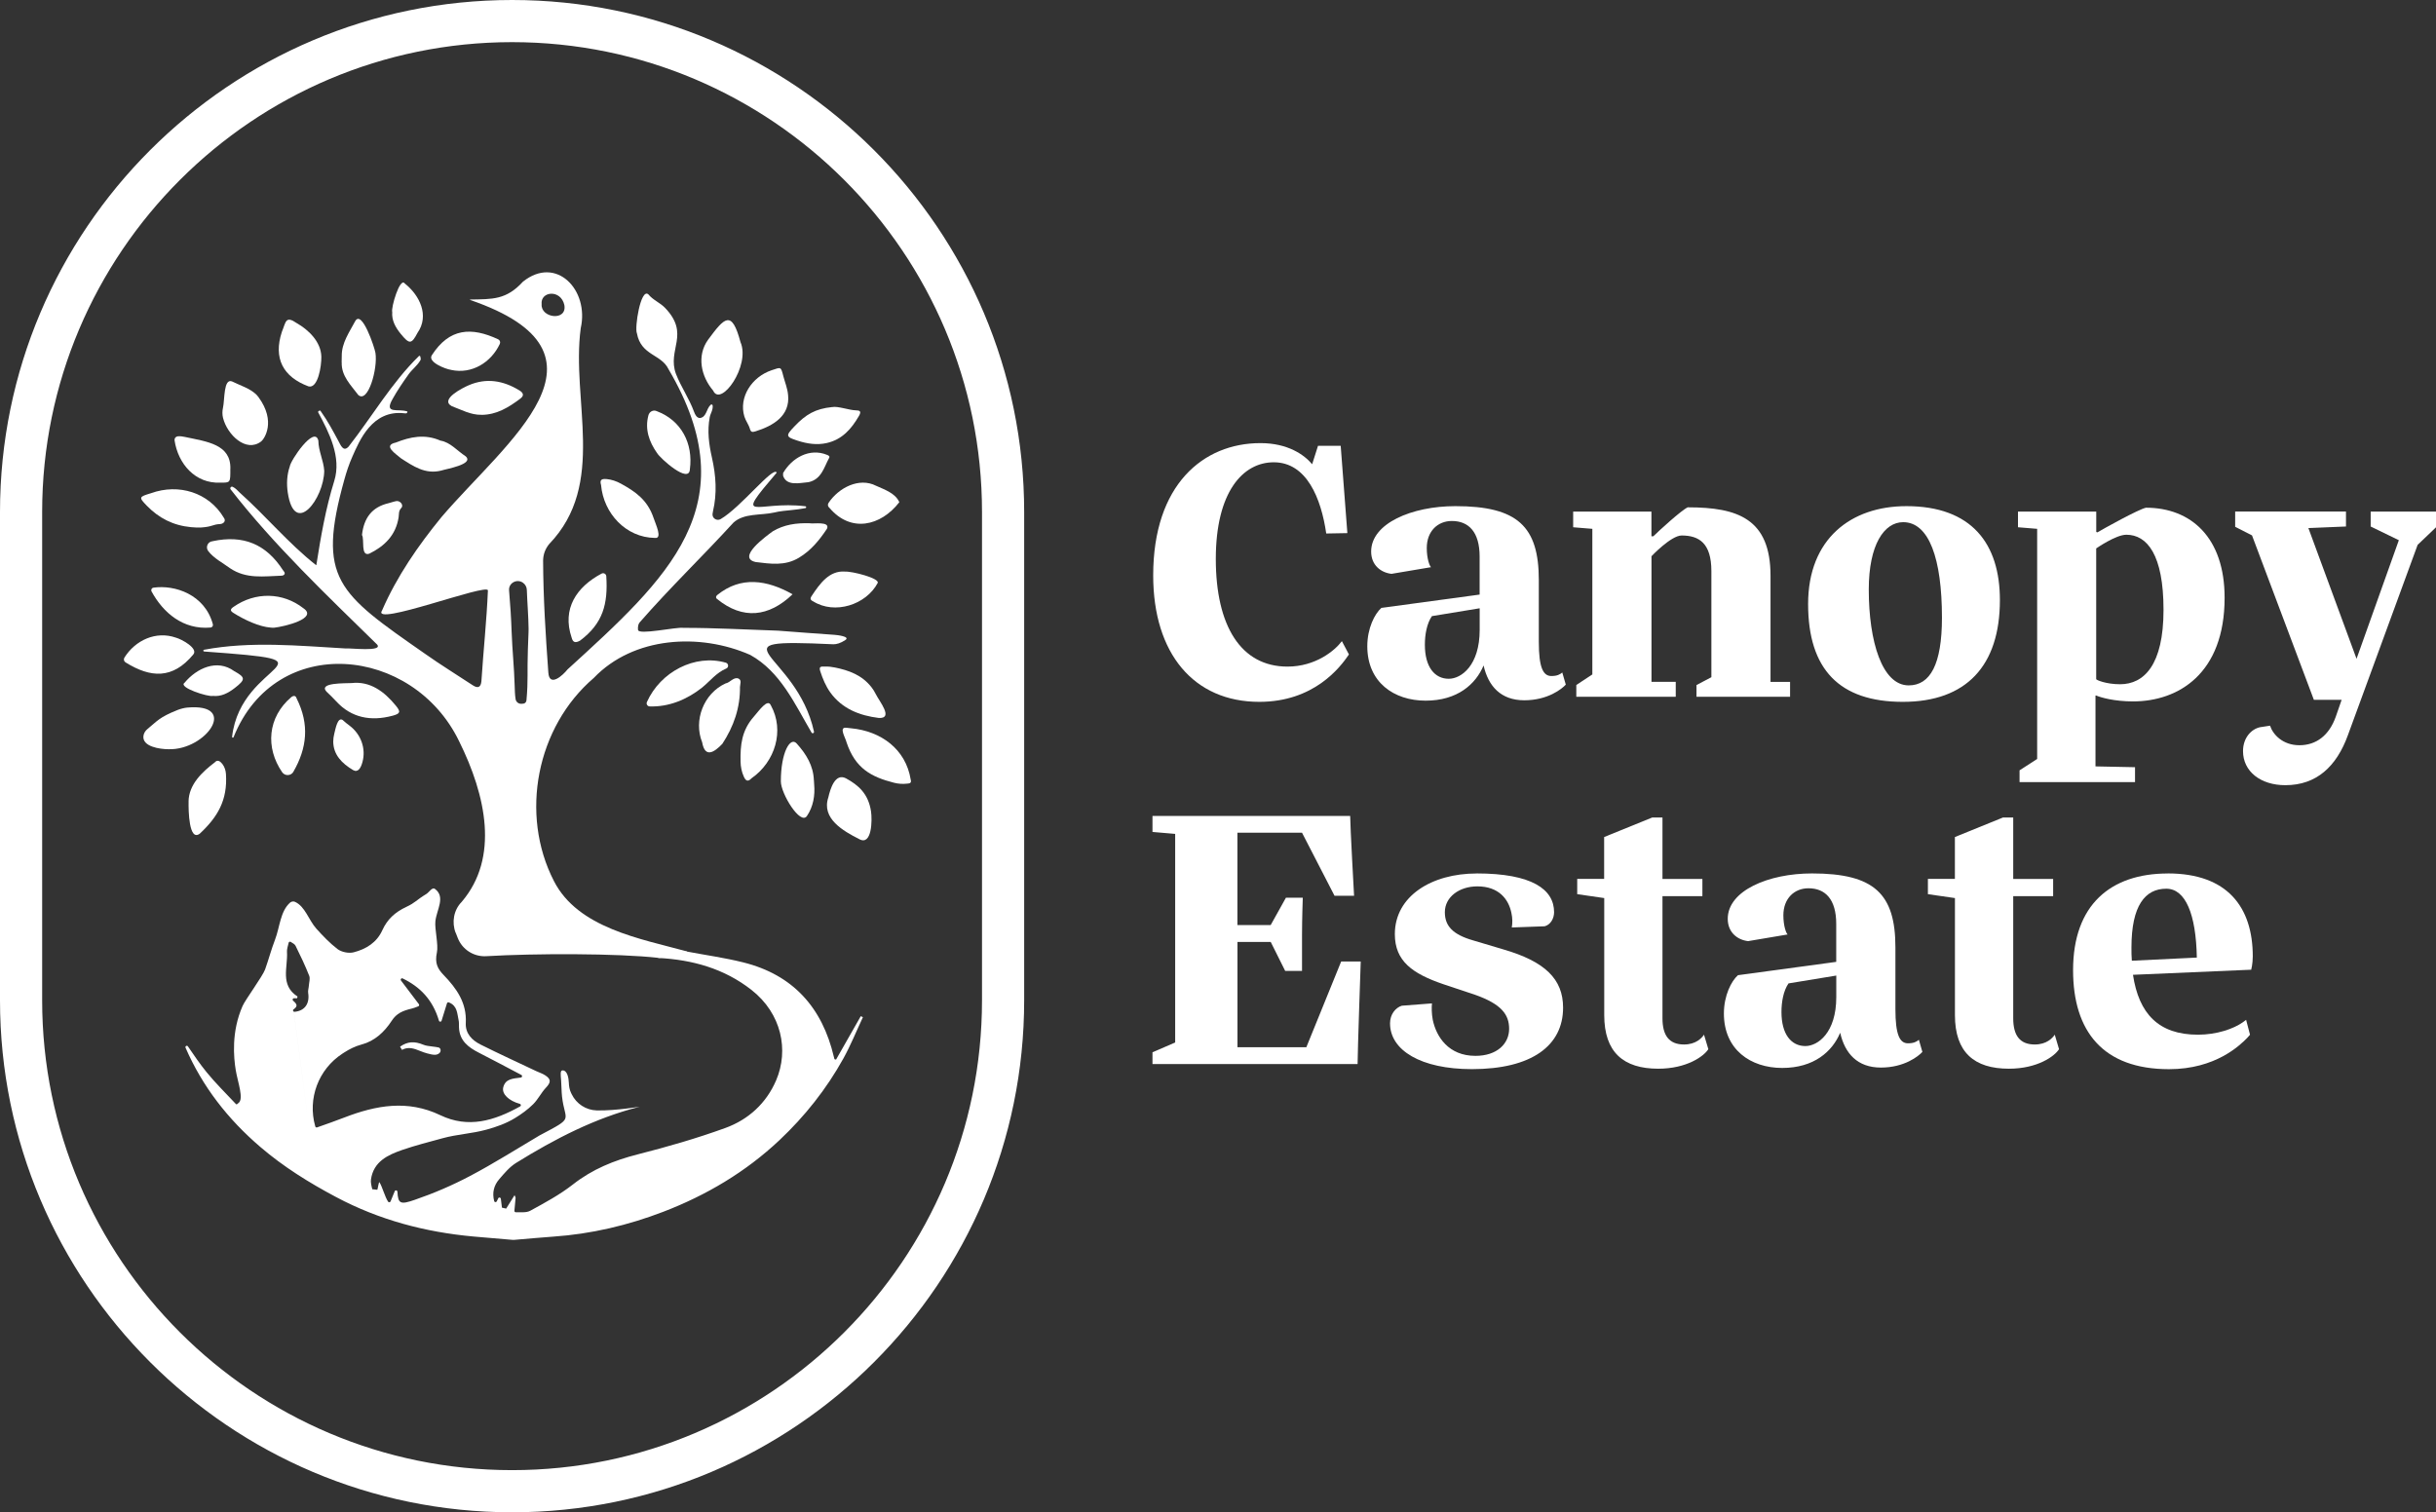 <?xml version="1.0" encoding="UTF-8"?>
<svg id="Layer_1" data-name="Layer 1" xmlns="http://www.w3.org/2000/svg" viewBox="0 0 512 317.91">
  <rect x="0" y="0" width="512" height="317.91" fill="#333333" stroke="none"/>
  <defs>
    <style>
      .cls-1 {
        fill: #fff;
      }
    </style>
  </defs>
  <g>
    <g>
      <g id="kDZFdt">
        <g>
          <path class="cls-1" d="m95.77,196.11c-.86-2.23-.42-4.8,1.26-6.51.02-.02.05-.05.06-.07,7.83-9.25,5.11-22.22-.61-33.74-9.68-19.99-38.51-22.94-47.39-.82-.07.18-.34.11-.31-.08,1.87-16.4,24.03-15.76-5.87-17.93-.22-.02-.24-.33-.02-.37,9.8-1.84,19.89-.84,29.79-.27h0c.87-.12,7.86.75,6.59-.82-10.55-10.34-21.69-20.9-30.79-32.62-.22-.28.08-.69.41-.55.62.27,1.06.82,1.52,1.25,5.49,4.91,10.24,10.67,16.02,15.22l.06-.02c.95-5.98,1.93-11.78,3.77-17.69,1.55-4.99-1.09-10.15-3.39-14.42-.1-.23.38-.47.49-.31,1.65,2.33,2.63,4.26,3.67,6.16.58,1.05,1.1,2.57,2.23,1.38,4.92-6.29,9.07-13.46,14.79-19.05.1-.09.26-.04.29.09.07.29.16.58.01.82-.73,1.2-1.72,1.88-2.46,2.91-1.21,1.7-2.39,3.43-3.4,5.25-1.86,3.27,1.31,1.89,3.15,2.59-.04.5-.41.39-.66.37-6.76-.78-9.43,5.77-10.89,9.05-.76,1.7-1.3,3.41-1.69,4.81-5.87,21-1.42,23.9,16.95,36.71,3.27,2.31,6.68,4.41,10.02,6.61,1.05.69,1.67.45,1.81-.8.41-6.37,1.11-12.87,1.37-19.13.07-1.67-24.69,7.82-22.24,4.18,3.1-7.14,7.59-13.63,12.5-19.63,13.57-15.89,38.9-34.34,5.98-45.63v-.08c4.76-.09,7.6.09,11.13-3.76,0,0,0,0,0,0,7-5.6,13.96,1.77,12.14,9.78h0c-2.05,15.25,5.54,32.74-6.65,45.4,0,0,0,0,0,0-.8,1-1.23,2.11-1.26,3.43.03,7.87.53,15.72,1.1,23.57.22,3.17,3.05.58,4.03-.66h0c20.95-19.12,38.14-34.42,21.21-63.15-1.5-3.14-5.76-2.82-6.62-7.5-.54-1.11.78-9.56,2.39-8.21.98,1.21,2.46,1.75,3.51,2.84,5.37,5.58.38,8.76,2.31,13.92,1.08,2.75,2.78,5.17,3.79,7.93.22.61.59,1.33,1.26,1.32,0,0,0,0,.01,0,1.41-.24,1.29-1.95,2.24-2.79.14-.13.37-.05.4.13.13.93-.46,1.69-.61,2.49-.55,2.9-.17,5.7.47,8.53.84,3.73,1.1,7.49.21,11.26-.04.18-.07.36-.09.54-.1.91.9,1.55,1.7,1.09,4.27-2.49,10.95-11.09,11.78-9.81v.05c-9.34,10.96-4.28,5.81,6.03,7.06.22.03.24.34.02.39-1.84.38-4.74.54-5.7.74-.3.06-.59.12-.89.19-2.84.63-6.3.09-8.54,2.11,0,0,0,0,0,0-6.44,7.05-13.31,13.65-19.59,20.84-.46.44-.54,1.17-.47,1.71.03,1.16,8.09-.65,9.53-.42,6.59-.01,13.28.38,19.9.59,3.93.29,7.86.61,11.8.87.54.03,3.47.35,2.34,1.1-1,.67-1.85.9-2.52.89-26.55-1.23-7.75,1.53-4.07,18.36.07.31-.35.48-.51.2-3.56-6.06-6.52-12.78-12.88-16.32,0,0,0,0,0,0-10.59-4.67-24.53-3.89-32.88,4.83h0c-12.04,10.31-15.62,28.64-8.38,42.72,5.06,9.88,18.19,12.11,27.94,14.77.03,0,.04.06,0,.07-.44.24-2.32.24-2.46.62,0,.01-.01.02-.03.02-.71.02-2.75.74-3.42.66-8.6-.98-26.18-.96-36.25-.36h0c-2.63.16-5.06-1.4-6.01-3.85l-.42-1.08Zm13.92-48.16c.56.01.92-.24.97-.8h0c.38-4.22.12-5.76.29-10.6.03-.44.1-2.8.14-3.72.01-.23.02-.47.01-.7-.03-2.59-.29-5.69-.37-8.13-.02-.58-.3-1.13-.78-1.47-.01-.01-.02-.02-.02-.02-1.26-.91-3.05.03-2.93,1.58,0,.01,0,.03,0,.04.25,2.92.44,5.85.54,8.77.13,3.73.53,7.44.63,11.16.03.95.05,2,.2,2.92.1.62.69,1.05,1.31.96h0Zm8.93-83.82c-.75-3.38-5.08-2.92-4.78-.17-.21,2.92,5.38,3.63,4.78.17Z"/>
          <path class="cls-1" d="m36.98,134.05c1.12.29,4.75,2.23,3.65,3.53-4.35,5.25-8.98,4.94-14.25,1.66-.34-.21-.44-.66-.23-1,2.28-3.64,6.61-5.67,10.83-4.19Z"/>
          <path class="cls-1" d="m155.63,71.9c2.17,4.99-4.15,13.79-5.74,10.21-2.56-3-3.47-7.33-1.09-10.66,3.48-4.72,4.98-6.44,6.83.45Z"/>
          <path class="cls-1" d="m190.59,164.74c-.9.1-1.81.03-2.68-.19-4.78-1.22-8.14-2.99-9.98-8.49-.23-1-1.71-3.28-.03-3.07l1,.11c6.21.59,11.47,4.33,12.51,10.78.24.82-.32.81-.82.86Z"/>
          <path class="cls-1" d="m46.88,87.87c-.18-.71-.17-1.45-.01-2.17.38-1.67.1-6.21,1.89-5.52,1.66.83,3.79,1.45,5.16,2.81.15.15.28.31.4.48,3.78,5.14,1.22,8.83.57,9.33-3.18,2.43-7.13-1.42-8.01-4.94Z"/>
          <path class="cls-1" d="m42.17,110.9c-.4.03-1.62-.04-2.02-.08-3.78-.36-6.77-1.92-9.28-4.5-1.76-1.81-1.67-1.87.9-2.65,5.77-2.08,12.12-.15,15.27,5.16.58.76-.17,1.3-.74,1.33-1.72.09-1.54.57-4.13.74Z"/>
          <path class="cls-1" d="m39.3,148.75c10.99-1.01,4.05,8.97-3.86,8.75-1.85,0-5.59-.54-5.29-2.81.08-.58.41-1.09.86-1.45,2.05-1.67,2.43-2.45,6.39-4.02.5-.2,1.36-.42,1.9-.47Z"/>
          <path class="cls-1" d="m170.3,110.01c.63.15,4.25-.48,3.51,1.15-1.59,2.38-3.34,4.55-5.88,6.08-2.96,1.79-6.02,1.28-9.11.91-4.07-.91,2.21-5.43,3.6-6.46,2.36-1.41,4.93-1.79,7.88-1.69Z"/>
          <path class="cls-1" d="m67.54,74.99c.04,1.95-.7,6.77-2.71,6.23-5.34-2-7.41-5.9-5.59-11.45.87-2.09.74-3.5,3.15-1.83,2.42,1.38,5.08,3.87,5.15,7.05Z"/>
          <path class="cls-1" d="m189.02,105.57c-3.93,5.07-10.2,6.45-14.65,1.23-.45-.4-.43-.8-.2-1.12,2.09-3.12,6.39-5.4,9.97-3.56,1.72.78,4.05,1.54,4.88,3.45Z"/>
          <path class="cls-1" d="m155.53,144.34c.07,4.42-1.32,8.39-3.71,12.03-1.7,1.78-3.64,3.06-4.24-.33-1.85-4.59.31-10.26,4.91-12.37.98-.17,1.7-1.43,2.72-1.03.73.35.35,1.11.33,1.7Z"/>
          <path class="cls-1" d="m61.67,162.24c-.51.89-1.79.93-2.37.09-3.53-5.13-3.09-11.53,1.94-15.8.55-.38.93-.28,1.11.31,2.74,5.47,2.16,10.45-.69,15.4Z"/>
          <path class="cls-1" d="m183.07,170.55c.28,1.86.19,7.31-2.47,5.85-3.4-1.72-7.99-4.34-6.5-8.77.4-1.76,1.4-5.18,3.69-4.02,2.62,1.43,4.71,3.22,5.28,6.94Z"/>
          <path class="cls-1" d="m165.64,83.01c.46,4.42-3.16,6.52-6.86,7.67-.67.21-.96.17-1.16-.52-.26-.92-.88-1.67-1.17-2.61-1.21-4.01,1.52-8.3,5.73-9.72,2.04-.69,1.93-.78,2.48,1.32.29,1.11.89,2.6.97,3.86Z"/>
          <path class="cls-1" d="m48.41,98.54c.02,2.96.02,2.93-2.08,2.92-5.3.25-8.9-3.96-9.64-8.89-.06-.4.22-.78.62-.84.54-.09,1.24.06,1.58.13,4.57.98,9.66,1.51,9.53,6.68Z"/>
          <path class="cls-1" d="m135.96,147.59c2.85-6.36,10.09-10.16,16.6-8.28.58.17.65.98.09,1.22,0,0,0,0,0,0-2.07.87-3.42,2.65-5.08,4.01-3.2,2.54-7.02,4.1-11.03,3.96-.46-.02-.76-.5-.57-.92Z"/>
          <path class="cls-1" d="m156.33,163.25c-.45-.99-.66-2.07-.68-3.15-.06-3.44.2-6.52,2.81-9.47,1.04-1.18,2.91-3.91,3.56-2.35,2.93,5.31.88,11.89-4.05,15.32-.86.92-1.29.43-1.64-.35Z"/>
          <path class="cls-1" d="m44.68,113.77c6.44-1.38,11.24.6,14.79,6.09.04.06.08.11.13.17.55.61.05.97-.42.99-3.69.11-7.41.75-10.83-1.57-1.49-1.1-3.45-2.1-4.59-3.62-.6-.79-.1-1.95.88-2.05,0,0,.02,0,.03,0Z"/>
          <path class="cls-1" d="m39.63,168.48c.06-3.59,2.89-6.23,5.55-8.25.52-.61,1.12-.2,1.57.39s.69,1.33.74,2.08c.37,5.55-1.79,9.09-5.5,12.55-2.29,1.72-2.39-4.86-2.35-6.78Z"/>
          <path class="cls-1" d="m60.48,103.53c-.27-1.83-.18-3.71.42-5.45.15-1.29,5.18-8.73,6.01-5.47.03,2.24,1.1,4.19,1.24,6.37-.08,5.86-6.24,14.02-7.67,4.55Z"/>
          <path class="cls-1" d="m175.39,140.3c2.99.6,5.77,1.59,7.78,4.17.34.43.63.9.87,1.39.81,1.63,3.82,5.22.68,5.07-4.05-.5-7.71-1.92-10.19-5.34-.96-1.33-1.63-2.94-2.14-4.52-.38-1.17.46-.92,1.14-.94.63-.02,1.26.05,1.87.18Z"/>
          <path class="cls-1" d="m71.81,76.19c.01-.44.03-.88.02-1.33-.04-2.77,1.59-5.01,2.84-7.37,1.41-2.43,4.06,5.56,4.24,6.68.53,3.31-1.56,10.7-3.61,8.86-1.55-2.08-3.57-3.97-3.48-6.84Z"/>
          <path class="cls-1" d="m171.07,164.05c0,.28.03.55.05.83.21,2.33-.18,4.68-1.52,6.66-1.37,2.02-5.48-4.7-5.48-7.28,0-6.09,1.97-9.47,3.32-7.97,2.01,2.23,3.52,4.66,3.62,7.76Z"/>
          <path class="cls-1" d="m92.6,92.63c2.07.35,3.48,2.13,5.27,3.29,1.87,1.69-4.13,2.66-5.16,3.01-3.33.83-5.86-.93-8.41-2.57-1.06-.93-3.96-2.72-1.1-3.33,3.01-1.2,6.08-1.86,9.41-.39Z"/>
          <path class="cls-1" d="m136.28,87.32c.2-.8,1.04-1.24,1.78-.88,5.14,1.94,7.66,6.79,6.94,12.2-.14,3.21-6.26-2.29-6.92-3.43-1.63-2.33-2.58-4.94-1.8-7.89Z"/>
          <path class="cls-1" d="m101.21,87.2c-2.28.05-4.23-1.07-6.26-1.82-2.59-1.41,2.34-3.87,3.58-4.4,3.71-1.59,7.25-.98,10.62,1.08.81.49,1.1,1.06.22,1.73-2.43,1.83-4.96,3.4-8.15,3.42Z"/>
          <path class="cls-1" d="m73.91,143.59c3.82-.43,6.81,1.7,9.32,4.79,1.03,1.26.89,1.63-.65,2.06-.03,0-.06.02-.09.02-4.53,1.22-8.64.44-11.81-3.01-.43-.47-1.59-1.64-2.06-2.06-1.76-1.93,3.9-1.72,5.29-1.8Z"/>
          <path class="cls-1" d="m57.6,131.95c-.23.03-.4,0-.69-.02-2.36-.16-5.47-1.58-7.86-3.09-.63-.4-.77-.74.07-1.29,4.54-3.16,10.32-3.08,14.67.33,3.08,2.12-3.96,3.83-6.2,4.08Z"/>
          <path class="cls-1" d="m174.89,85.58c1.18-.26,3.61.66,5.01.68.8.01,1.21.19.64,1.17-1.58,2.73-3.53,4.97-6.76,5.7-2.08.47-4.09.16-6.1-.48-2.55-.81-2.59-1.04-.7-3.02,2.4-2.52,4.38-3.7,7.93-4.06Z"/>
          <path class="cls-1" d="m126.45,120.58c.43-.23.95.07.98.55.37,5.8-.66,9.91-5.53,13.55-.97.52-1.48.41-1.76-.66-2.05-6.07,1.05-10.65,6.3-13.44Z"/>
          <path class="cls-1" d="m177.54,120.16c1.58-.1,7.34,1.4,6.94,2.38-2.44,4.61-9.04,6.71-13.56,3.88-.65-.29-.65-.65-.37-1.07,1.83-2.78,3.77-5.4,7-5.2Z"/>
          <path class="cls-1" d="m166.59,124.92c-5,4.8-10.47,5.4-15.87,1-.42-.28-.13-.74.05-.85,4.95-4.01,10.43-3.18,15.82-.14Z"/>
          <path class="cls-1" d="m44.26,131.92c-5.75.5-9.96-3.09-12.4-7.58-.18-.33.01-.74.39-.8,4.46-.65,10.8,1.41,12.49,7.69.09.33-.14.66-.48.69Z"/>
          <path class="cls-1" d="m76.08,112.47c.4-3.55,2.05-5.86,5.58-6.69.55-.13,1.09-.35,1.64-.44.84-.13,1.6.87,1.05,1.44-.62.63-.47,1.34-.57,1.98-.59,3.75-2.94,6.05-6.16,7.63-1.88.65-.97-3.05-1.54-3.93Z"/>
          <path class="cls-1" d="m44.73,146.29c-.93.27-7.38-1.79-5.94-2.76,2.55-3.07,6.84-5.07,10.43-2.45,2.41,1.33,2.4,1.77.16,3.52-1.42,1.11-2.91,1.88-4.64,1.69Z"/>
          <path class="cls-1" d="m73.48,152.55c2.36,1.77,3.49,4.8,2.7,7.65-.35,1.29-.94,2.26-1.96,1.69-2.38-1.42-4.15-3.24-4.18-5.99,0-.55.08-1.09.21-1.62.28-1.13.71-3.56,1.75-2.94.46.44.97.83,1.48,1.21Z"/>
          <path class="cls-1" d="m164.59,100.01c0-.19,0-.38,0-.56,1.84-3.19,5.55-5.33,9.21-3.84.4.16.66.3.46.67-1.09,1.98-1.59,4.48-4.32,5.08-1.86.15-4.59.89-5.35-1.34Z"/>
          <path class="cls-1" d="m127.45,100.7c1.08.1,2.12.45,3.07.98,3.02,1.66,5.56,3.41,6.83,7.15.5,1.49,1.95,4.47.27,4.25-6.06-.09-10.76-5.14-11.29-11.12-.37-1.2.27-1.33,1.12-1.25Z"/>
          <path class="cls-1" d="m94.8,77.75c-1.14-.15-4.98-1.64-4.04-3.07,3.69-5.73,8.32-5.98,13.95-3.35.36.17.51.6.34.97-1.82,3.89-5.88,6.42-10.25,5.46Z"/>
          <path class="cls-1" d="m82.44,65.6c-.29-.92,1.63-7.42,2.63-6.01,3.13,2.48,5.22,6.73,2.69,10.37-1.28,2.44-1.71,2.44-3.52.24-1.14-1.4-1.94-2.87-1.8-4.6Z"/>
        </g>
      </g>
      <path class="cls-1" d="m137.02,200.74l7.14-.69c.21-.02.24-.02.26-.01,3.94.75,7.92,1.3,11.8,2.27,10.46,2.61,16.6,9.49,19.04,19.85.04.16.08.33.13.49.01.03.1.03.33.1,1.72-3.02,3.46-6.08,5.2-9.13.15.07.3.14.45.21-1.36,2.9-2.56,5.88-4.1,8.67-3.56,6.43-8.12,12.17-13.45,17.19-7.07,6.66-15.33,11.56-24.39,15.04-7.45,2.86-15.16,4.68-23.15,5.23-2.72.19-5.44.45-8.17.68h-.39c-2.72-.23-5.45-.45-8.17-.7-10.17-.92-19.85-3.48-28.91-8.3-5.65-3-11.05-6.35-15.91-10.52-6.81-5.82-12.18-12.7-15.73-20.87-.14-.32.31-.57.5-.28,1.26,1.85,2.52,3.7,3.93,5.43,1.85,2.27,3.95,4.34,6.16,6.69.18.19.29-.05.5-.19,1.25-.81-.14-4.47-.54-6.94-.43-2.62-.96-8.06,1.44-13.49.58-1.32,4.23-6.27,4.73-7.68.74-2.07,1.3-4.21,2.09-6.26,1.01-2.62,1.09-5.99,3.19-7.81.23-.2.67-.28.95-.16,2.18.94,2.93,3.87,4.54,5.66,1.38,1.53,2.82,3.04,4.45,4.29.84.64,2.38.95,3.4.68,2.6-.67,4.85-2.04,6.03-4.66,1.03-2.28,2.68-3.78,4.98-4.86,2.04-.96,2.08-1.42,4.26-2.74.58-.35,1.22-1.5,1.8-1.07,2.3,1.7.36,4.37.1,6.81-.17,1.63.67,4.95.32,6.55-.48,2.25.14,3.42,1.41,4.74,2.72,2.82,4.89,5.85,4.66,10.07-.12,2.21,1.29,3.64,3.1,4.55,3.87,1.94,7.82,3.74,11.73,5.6.61.29,1.28.49,1.85.86,1.3.84,1.22,1.5.16,2.62-.99,1.05-1.64,2.43-2.66,3.45-1.14,1.14-2.54,2.14-3.84,2.93-1.87,1.15-3.99,1.88-5.99,2.43-3.08.85-6.15.96-9.23,1.81-2.84.78-5.7,1.5-8.48,2.46-3.06,1.06-6.01,2.45-6.56,6.16-.1.67.09,1.38.27,2.1l1.06.11h0c.1-.2.31-1.76.44-1.58.55.79,1.18,3.16,1.83,4.09.13.19.42.15.51-.06.31-.75.58-1.42.88-2.15.12-.29.54-.21.56.1.13,2.6.68,2.74,3.63,1.72,4-1.37,7.94-3.06,11.68-5.04,4.97-2.62,9.74-5.65,14.58-8.51,7.49-3.95,5.31-2.75,4.71-8.16-.13-1.17-.09-2-.2-3.5-.08-1.03-.23-1.97.29-2,1.03-.05,1.31,1.65,1.34,2.59.03.74.14,1.47.47,2.14l.13.27c.98,2.03,3.01,3.35,5.27,3.41,4.11.1,9.47-.88,8.94-.75-9.35,2.37-17.79,6.76-25.92,11.8-1.36.85-2.46,2.18-3.53,3.42-1.13,1.31-1.5,2.84-1.05,4.6.07.26.42.29.54.05l.32-.66c.12-.24.5-.18.54.11.08.67.16,1.28.23,1.87l.89.2c.56-.89,1.13-1.8,1.76-2.82.15.37.23.46.22.55-.08.91-.17,1.81-.25,2.72-.02.18.13.32.3.32,1.05-.03,2.21.13,3.03-.32,3.08-1.68,6.21-3.37,8.96-5.52,4.09-3.21,8.63-5.06,13.62-6.33,6.21-1.58,12.39-3.36,18.4-5.54,4.86-1.76,8.64-5.2,10.71-10.05,2.69-6.31,1.16-14.01-5.2-18.99-5.76-4.5-12.38-6.32-19.52-6.71l-1.42-.66Zm-70.77,36.01l.02.06c.05.16.21.24.37.19,1.93-.67,3.86-1.36,5.76-2.09,6.66-2.57,13.28-3.77,20.14-.48,5.88,2.82,11.32,1.19,16.79-1.85.23-.13.18-.46-.07-.53-2.29-.63-3.83-2.06-3.49-3.46.45-1.85,2.07-1.85,3.71-2.07.28-.04.35-.42.09-.55-3.05-1.61-5.94-3.15-8.86-4.64-2.26-1.15-4.15-2.54-4.24-5.38-.02-.51.03-1.05-.09-1.54-.31-1.36-.23-2.97-2.04-3.69-.16-.06-.34.02-.39.18-.36,1.15-.71,2.29-1.14,3.67-.09.28-.47.27-.55,0-1.3-4.43-4-7.13-7.63-8.89-.27-.13-.54.2-.35.44,1.21,1.6,2.44,3.23,3.76,4.97.12.16.05.39-.13.46-.68.27-1.05.39-1.41.48-1.87.45-3.15.99-4.16,2.54-1.57,2.42-3.63,4.29-6.33,5-1.31.35-2.54.95-3.68,1.69l-.37.24c-5.04,3.28-7.35,9.46-5.71,15.24Zm-1.33.06-3.22-24.63c-.24.17-.09.55.21.52,2.11-.19,3.22-1.69,2.86-3.97-.08-.48.11-.99.14-1.49.05-.71.31-1.51.08-2.11-.85-2.15-1.84-4.24-2.87-6.31-.17-.34-.59-.55-1.02-.82-.17-.1-.39-.01-.43.18-.18.78-.39,1.36-.35,1.92.21,3.24-1.52,6.96,2.21,9.38.03.02-.04.19-.09.37h-.65c-.27,0-.39.34-.19.51.93.79.97,1.2.1,1.83Z"/>
      <g>
        <path class="cls-1" d="m84.31,220.35c1.46-1.01,2.74-1.11,4.55-.36.9.37,2.34.37,3.24.59.14.03.16.32.06.44-.48.58-1.55.23-2.25.06-1.82-.45-3.49-1.84-5.6-.72Z"/>
        <path class="cls-1" d="m91.34,221.73c-.45,0-.92-.12-1.32-.23l-.21-.05c-.52-.13-1.02-.33-1.51-.52-1.25-.5-2.43-.96-3.81-.23l-.41-.67c1.56-1.09,2.99-1.2,4.93-.4.5.21,1.21.29,1.89.37.47.06.91.11,1.28.2.18.04.32.18.39.37.08.24.03.53-.11.7-.29.35-.7.47-1.13.47Zm.66-.77s0,0,0,0c0,0,0,0,0,0Zm-2.09-.3s.06.02.09.02l.21.06c.47.12,1.08.28,1.44.15-.26-.04-.55-.08-.85-.11-.3-.04-.6-.07-.9-.12Z"/>
      </g>
    </g>
    <path class="cls-1" d="m107.63,317.91C48.28,317.91,0,269.62,0,210.28v-102.65C0,48.28,48.28,0,107.63,0s107.63,48.28,107.63,107.63v102.65c0,59.35-48.28,107.63-107.63,107.63Zm0-309.05C53.17,8.86,8.86,53.17,8.86,107.63v102.65c0,54.46,44.31,98.77,98.77,98.77h0c54.46,0,98.77-44.31,98.77-98.77v-102.65c0-54.46-44.31-98.77-98.77-98.77Z"/>
  </g>
  <g>
    <path class="cls-1" d="m264.93,93.15c5.76,0,9.22,2.47,10.86,4.44l1.23-3.87h4.77l1.4,18.35-4.44.08c-1.07-7.4-4.11-14.97-11.03-14.97-6.5,0-12.18,6.25-12.18,20.32s5.27,22.63,15.06,22.63c5.92,0,9.96-3.37,11.44-5.35l1.48,2.8c-1.89,2.8-7.4,9.96-18.84,9.96-13.74,0-22.3-10.12-22.3-26.58,0-19.09,10.53-27.81,22.54-27.81Z"/>
    <path class="cls-1" d="m305.9,106.4c13.08,0,17.53,4.28,17.53,15.55v13c0,5.35.9,7.16,2.63,7.16,1.23,0,1.81-.33,2.3-.74l.74,2.55c-.82.9-3.78,3.29-8.72,3.29s-7.57-2.96-8.56-7.32c-1.65,3.95-5.51,7.4-12.18,7.4s-12.26-3.87-12.26-11.44c0-3.78,1.56-6.83,2.96-8.06l20.65-2.8v-7.98c0-5.18-2.3-7.49-5.84-7.49-2.96,0-5.27,2.14-5.27,5.68,0,2.22.58,3.78.9,4.03l-8.31,1.4c-2.22-.25-4.28-1.81-4.28-4.69,0-5.92,8.56-9.54,17.69-9.54Zm5.1,21.47l-10.04,1.65c-1.07,1.56-1.48,3.87-1.48,6.01,0,4.69,2.06,7.16,5.02,7.16,2.63,0,6.5-2.8,6.5-10.28v-4.53Z"/>
    <path class="cls-1" d="m354.77,106.65c10.45,0,17.36,2.39,17.36,14.4v22.3h4.11v3.13h-19.67v-2.47l3.13-1.65v-22.3c0-5.92-2.63-7.49-6.25-7.49-2.22,0-6.34,4.36-6.34,4.36v26.41h5.1v3.13h-20.9v-2.47l3.37-2.22v-30.61l-4.03-.33v-3.29h16.45v5.18h.41c1.07-1.07,5.92-5.51,7.24-6.09Z"/>
    <path class="cls-1" d="m400.68,106.4c13.74,0,19.66,7.9,19.66,19.75,0,13.82-7.08,21.39-20.4,21.39s-19.91-6.83-19.91-20.57,9.05-20.57,20.65-20.57Zm-.66,3.37c-4.03,0-7.24,4.77-7.24,14.15,0,10.94,2.8,20.16,8.39,20.16,4.53,0,6.99-4.44,6.99-14.23,0-12.42-2.72-20.08-8.15-20.08Z"/>
    <path class="cls-1" d="m451.03,106.73c9.54,0,16.54,6.34,16.54,18.92,0,15.96-9.71,21.8-19.25,21.8-3.95,0-6.75-.82-7.73-1.23h-.16v14.89l8.31.17v3.13h-24.27v-2.47l3.7-2.39v-48.38l-4.03-.33v-3.29h16.45v4.28l.25.08c1.23-.74,8.64-4.85,10.2-5.18Zm-4.11,5.68c-2.22,0-6.34,2.88-6.34,2.88v27.48c0,.17,2.06,1.07,5.02,1.07,5.02,0,9.13-4.03,9.13-15.63s-3.45-15.8-7.82-15.8Z"/>
    <path class="cls-1" d="m493.08,107.55v3.13l-7.9.33,10.12,27.48,8.89-24.93-5.92-2.88v-3.13h13.74v3.29l-3.87,3.7-14.65,39.99c-2.39,6.58-6.58,10.53-13.16,10.53-5.18,0-8.89-2.88-8.89-7.16,0-2.8,1.73-4.61,3.54-5.02l2.14-.33c.58,1.81,2.63,4.11,6.17,4.11s6.25-2.06,7.65-6.01l1.23-3.54h-5.84l-13-34.56-3.54-1.81v-3.21h23.28Z"/>
    <path class="cls-1" d="m273.82,188.71s-.16,4.36-.16,7.82v7.57h-3.54l-3.04-6.09h-6.99v22.13h14.48l7.32-18.02h4.11s-.66,19.09-.66,21.56h-43.11v-2.47l4.77-2.06v-43.85l-4.77-.41v-3.37h41.55c0,2.06.82,16.78.82,16.78h-4.11l-6.83-13.25h-13.58v19.42h6.99l3.21-5.76h3.54Z"/>
    <path class="cls-1" d="m310.35,183.61c11.68,0,16.29,3.37,16.29,8.15,0,1.32-.74,2.63-1.98,2.96l-6.91.25c.16-.9.16-1.97-.08-3.04-.58-2.88-2.63-5.6-7.16-5.6-3.78,0-6.83,2.22-6.83,5.43,0,2.88,1.65,4.69,5.92,5.92l6.34,1.89c8.8,2.55,12.59,6.25,12.59,12.26,0,7.98-6.58,12.92-19.17,12.92-10.7,0-17.2-3.95-17.2-9.63,0-1.89,1.15-3.29,2.47-3.7l6.34-.49c-.08.82-.08,2.14.17,3.46.74,3.54,3.29,7.57,8.97,7.57,4.53,0,7.08-2.55,7.08-5.68,0-2.96-1.56-5.18-7.16-7.16l-6.66-2.22c-6.5-2.22-10.2-4.85-10.2-10.53,0-7.98,7.73-12.75,17.2-12.75Z"/>
    <path class="cls-1" d="m337.16,184.76v-8.8l10.12-4.11h2.14v12.92h8.39v3.62h-8.39v25.67c0,3.62,1.4,5.51,4.53,5.51,2.47,0,3.7-1.32,4.2-2.06l.91,3.04c-.91,1.48-4.53,4.11-10.53,4.11-7.32,0-11.35-3.46-11.35-11.27v-24.6l-5.68-.82v-3.21h5.68Z"/>
    <path class="cls-1" d="m380.85,183.61c13.08,0,17.53,4.28,17.53,15.55v13c0,5.35.9,7.16,2.63,7.16,1.23,0,1.81-.33,2.3-.74l.74,2.55c-.82.9-3.78,3.29-8.72,3.29s-7.57-2.96-8.56-7.32c-1.65,3.95-5.51,7.4-12.18,7.4s-12.26-3.87-12.26-11.44c0-3.78,1.56-6.83,2.96-8.06l20.65-2.8v-7.98c0-5.18-2.3-7.49-5.84-7.49-2.96,0-5.27,2.14-5.27,5.68,0,2.22.58,3.78.9,4.03l-8.31,1.4c-2.22-.25-4.28-1.81-4.28-4.69,0-5.92,8.56-9.54,17.69-9.54Zm5.1,21.47l-10.04,1.65c-1.07,1.56-1.48,3.87-1.48,6.01,0,4.69,2.06,7.16,5.02,7.16,2.63,0,6.5-2.8,6.5-10.28v-4.53Z"/>
    <path class="cls-1" d="m410.88,184.76v-8.8l10.12-4.11h2.14v12.92h8.39v3.62h-8.39v25.67c0,3.62,1.4,5.51,4.53,5.51,2.47,0,3.7-1.32,4.2-2.06l.9,3.04c-.9,1.48-4.53,4.11-10.53,4.11-7.32,0-11.35-3.46-11.35-11.27v-24.6l-5.68-.82v-3.21h5.68Z"/>
    <path class="cls-1" d="m455.64,183.61c12.51,0,17.85,7.08,17.85,17.44,0,1.56-.33,2.8-.33,2.8l-24.85,1.07c1.23,8.15,5.35,12.59,13.66,12.59,3.95,0,7.49-1.23,9.46-2.63l.66-.49.82,3.13-.66.74c-1.48,1.48-6.58,6.5-16.37,6.5-13.82,0-20.16-7.9-20.16-20.82,0-13.74,7.9-20.32,19.91-20.32Zm-7.57,18.35l13.66-.66c-.16-9.13-2.39-14.48-6.42-14.48-4.44,0-7.32,3.54-7.32,12.34,0,.99,0,1.89.08,2.8Z"/>
  </g>
</svg>